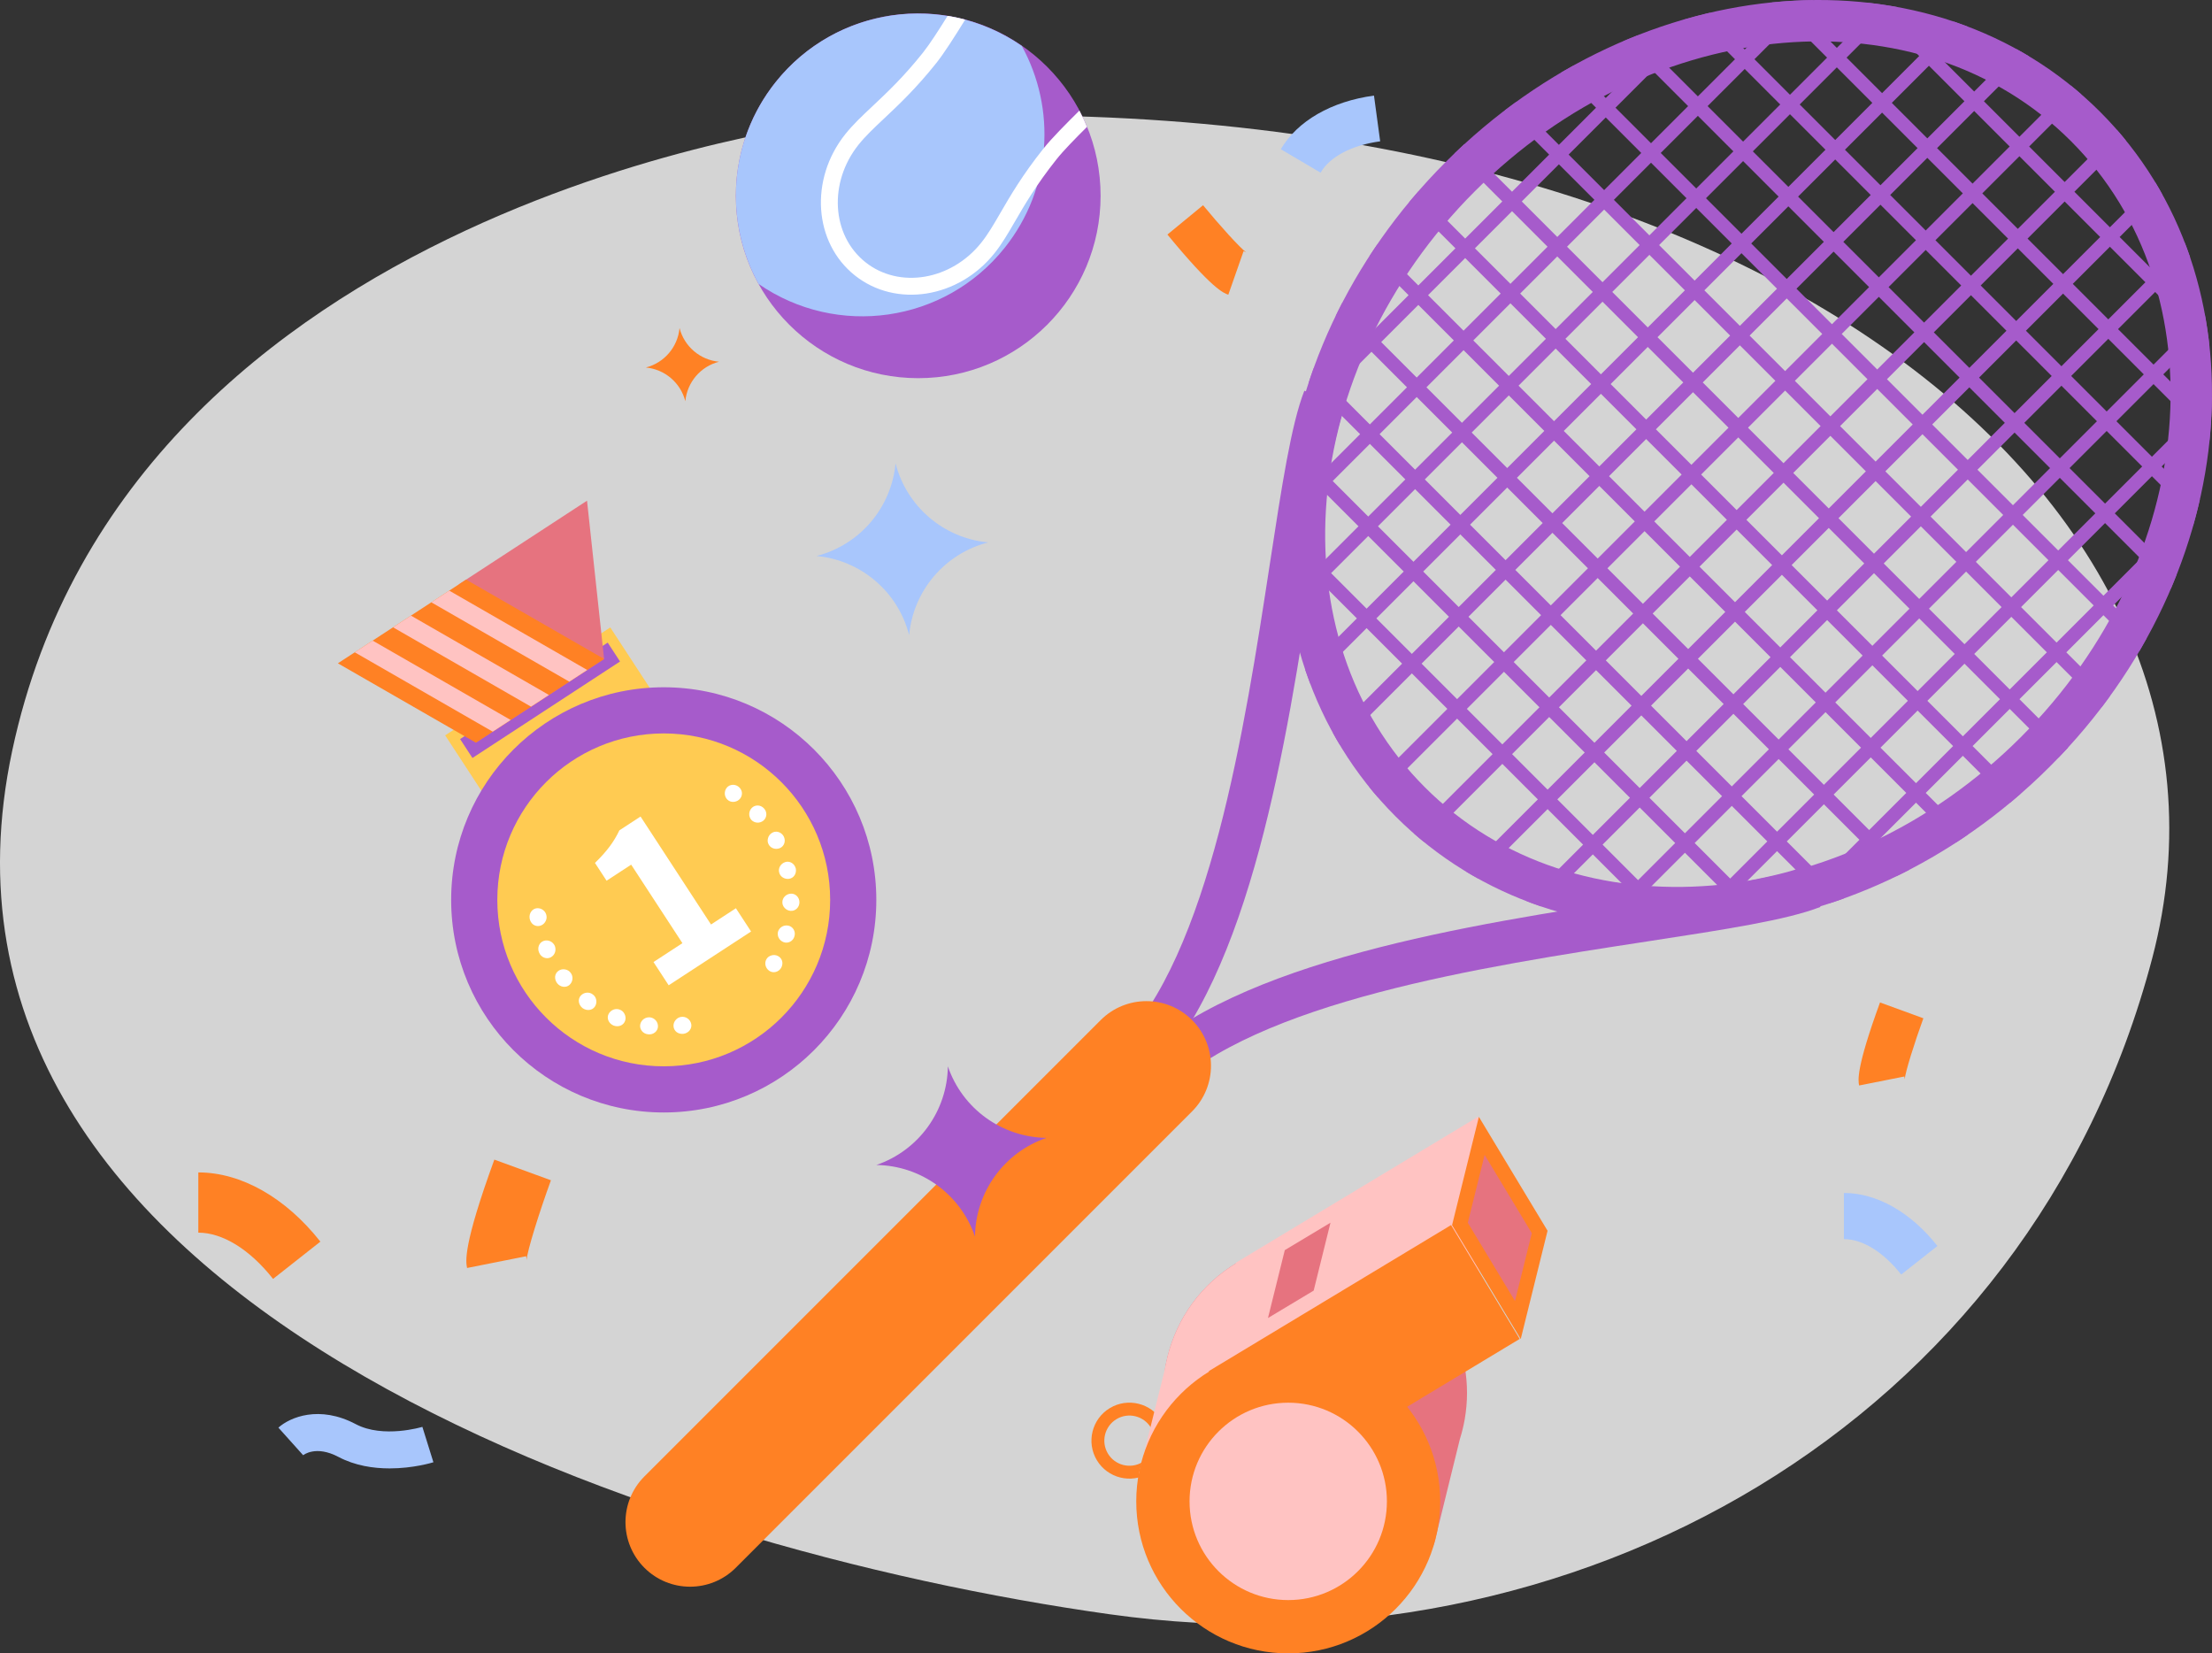   <svg xmlns="http://www.w3.org/2000/svg" x="0px" y="0px" viewBox="0 0 1035.689 774.054" style="vertical-align: middle; max-width: 100%; width: 100%;" width="100%">
   <rect x="0" y="0" width="1035.689" height="774.054" fill="#333333" stroke="none"/>
   <g>
    <g>
     <g>
      <path d="M388.702,57.302c417.453-31.804,676.591,172.291,619.005,391.287s-271.15,337.662-488.291,307.122     C302.276,725.171-49.001,608.417,5.706,351.509S388.702,57.302,388.702,57.302z" fill="rgb(212, 212, 212)">
      </path>
     </g>
    </g>
    <g>
     <g>
      <g>
       <g>
        <g>
         <path d="M537.594,504.638l-14.399-14.399c43.336-43.336,59.554-149.18,71.4-226.464        c5.577-36.403,9.98-65.154,16.117-80.849l18.967,7.416c-5.313,13.591-9.785,42.752-14.954,76.517        C602.455,346.925,585.65,456.581,537.594,504.638z" fill="#a65bcb">
         </path>
        </g>
       </g>
       <g>
        <g>
         <path d="M545.053,512.094l-14.399-14.399c48.056-48.054,157.712-64.856,237.776-77.125        c33.768-5.175,62.926-9.642,76.522-14.957l7.411,18.967c-15.689,6.135-44.446,10.541-80.846,16.12        C694.233,452.54,588.388,468.76,545.053,512.094z" fill="#a65bcb">
         </path>
        </g>
       </g>
      </g>
      <g>
       <g>
        <path d="M1030.018,233.736l-1.274,1.274l-16.623-16.623l17.38-17.38l5.019,5.019       c0.283-2.812,0.522-5.62,0.696-8.424l-1.155-1.155l1.283-1.283c0.161-3.141,0.253-6.273,0.277-9.398l-6.12,6.12l-16.625-16.625       l17.38-17.38l4.228,4.228c-0.549-5.16-1.3-10.273-2.241-15.335l-1.987,1.987l-16.623-16.623l11.778-11.778       c-0.762-2.242-1.617-4.448-2.464-6.657l-13.875,13.875l-16.623-16.623l19.937-19.937c-1.079-1.945-2.178-3.881-3.333-5.787       l-21.164,21.164l-16.625-16.625l24.033-24.033c-1.358-1.671-2.729-3.336-4.156-4.965l-24.438,24.438l-16.623-16.623       l24.402-24.402c-1.633-1.421-3.289-2.804-4.965-4.156l-23.998,23.998l-16.623-16.623l21.057-21.057       c-1.91-1.148-3.839-2.261-5.788-3.333l-19.83,19.83l-16.623-16.623l13.691-13.691c-2.216-0.841-4.432-1.684-6.681-2.439       l-11.57,11.57L886.529,5.032l1.718-1.718c-4.843-0.883-9.734-1.584-14.665-2.108l3.826,3.826l-17.38,17.38L843.405,5.789       l5.718-5.718c-3.139,0.036-6.284,0.144-9.438,0.317l-0.84,0.84l-0.756-0.756c-2.804,0.175-5.612,0.413-8.424,0.696l4.62,4.62       l-17.38,17.38L800.281,6.546l0.62-0.62c-4.121,0.953-8.233,2.033-12.337,3.216l-14.786,14.786l-7.272-7.272       c-2.165,0.854-4.325,1.725-6.477,2.644l9.188,9.188l-17.38,17.38l-15.141-15.141c-1.949,1.079-3.898,2.156-5.83,3.291       l16.41,16.41l-17.38,17.38l-20.032-20.032c-1.759,1.273-3.521,2.539-5.259,3.862l20.731,20.731l-17.38,17.38l-22.298-22.298       c-1.577,1.444-3.11,2.969-4.662,4.459l22.4,22.4l-17.38,17.38l-21.984-21.984c-1.419,1.629-2.844,3.253-4.216,4.905       l21.64,21.64l-17.38,17.38l-19.201-19.201c-1.241,1.813-2.469,3.63-3.657,5.463l18.298,18.298l-17.38,17.38l-13.716-13.716       c-1.048,2.023-2.03,4.064-3.018,6.103l12.174,12.174l-17.38,17.38l-5.124-5.124c-0.815,2.264-1.567,4.536-2.311,6.81       l2.874,2.874l-5.408,5.408c-1.183,4.104-2.263,8.216-3.216,12.337l13.185-13.184l16.623,16.623l-17.38,17.38l-13.906-13.906       c-0.512,2.563-1.009,5.125-1.432,7.689l10.777,10.777l-13.405,13.405c-0.308,5.61-0.443,11.201-0.315,16.756l12.963,12.963       l-10.974,10.974c0.372,2.635,0.777,5.261,1.252,7.869l14.283-14.283l16.625,16.625l-24.135,24.135       c0.756,2.25,1.598,4.465,2.439,6.681l26.256-26.256l16.623,16.623l-32.394,32.394c1.073,1.949,2.185,3.878,3.333,5.788       l33.622-33.622l16.623,16.623l-36.563,36.563c1.352,1.676,2.735,3.332,4.156,4.965l36.967-36.967l16.623,16.623l-37.002,37.002       c1.629,1.427,3.293,2.798,4.965,4.156l36.598-36.598l16.625,16.625l-33.729,33.729c1.907,1.155,3.842,2.254,5.787,3.333       l32.502-32.502l16.623,16.623l-26.439,26.439c2.209,0.847,4.415,1.702,6.657,2.464l24.343-24.343l16.623,16.623l-14.551,14.551       c2.598,0.483,5.212,0.904,7.838,1.283l11.274-11.274l13.364,13.364c5.277,0.121,10.587,0.002,15.914-0.271l13.848-13.848       l11.176,11.176c2.564-0.423,5.126-0.92,7.689-1.432l-14.305-14.305l17.38-17.38l16.623,16.623l-13.839,13.839       c4.097-0.927,8.184-1.99,12.265-3.145l6.134-6.134l3.273,3.273c2.274-0.744,4.547-1.496,6.81-2.311l-5.522-5.522l17.38-17.38       l12.572,12.572c2.039-0.988,4.08-1.97,6.103-3.018l-14.115-14.115l17.38-17.38l18.697,18.697       c1.833-1.189,3.651-2.416,5.463-3.657l-19.6-19.6l17.38-17.38l22.038,22.038c1.652-1.371,3.276-2.797,4.905-4.216       L923.6,349.274l17.38-17.38l22.799,22.799c1.49-1.552,3.014-3.085,4.459-4.662l-22.697-22.697l17.38-17.38l21.13,21.13       c1.323-1.738,2.589-3.5,3.862-5.259l-20.431-20.431l17.38-17.38l16.809,16.809c1.135-1.932,2.213-3.88,3.291-5.83l-15.54-15.54       l17.38-17.38l9.587,9.587c0.919-2.152,1.79-4.312,2.644-6.477l-7.67-7.67l15.511-15.511       C1028.028,241.92,1029.091,237.833,1030.018,233.736z M641.378,198.695l-16.623-16.623l17.38-17.38l16.623,16.623       L641.378,198.695z M663.319,176.755l-16.623-16.623l17.38-17.38l16.623,16.623L663.319,176.755z M685.259,154.814       l-16.623-16.623l17.38-17.38l16.623,16.623L685.259,154.814z M707.2,132.874l-16.623-16.623l17.38-17.38l16.623,16.623       L707.2,132.874z M729.14,110.933L712.517,94.31l17.38-17.38l16.623,16.623L729.14,110.933z M751.081,88.993L734.458,72.37       l17.38-17.38l16.623,16.623L751.081,88.993z M773.021,67.052l-16.623-16.623l17.38-17.38l16.623,16.623L773.021,67.052z        M794.962,45.112l-16.623-16.623l17.382-17.382l16.623,16.623L794.962,45.112z M618.681,263.759l-16.623-16.623l17.38-17.38       l16.623,16.623L618.681,263.759z M640.621,241.819l-16.623-16.623l17.38-17.38l16.623,16.623L640.621,241.819z        M662.562,219.878l-16.623-16.623l17.38-17.38l16.623,16.623L662.562,219.878z M684.502,197.938l-16.623-16.623l17.38-17.38       l16.623,16.623L684.502,197.938z M706.443,175.997l-16.623-16.623l17.38-17.38l16.623,16.623L706.443,175.997z        M728.383,154.057l-16.623-16.623l17.38-17.38l16.623,16.623L728.383,154.057z M750.324,132.117l-16.623-16.623l17.38-17.38       l16.623,16.623L750.324,132.117z M772.264,110.176l-16.623-16.623l17.38-17.38l16.623,16.623L772.264,110.176z M794.204,88.236       l-16.623-16.623l17.38-17.38l16.623,16.623L794.204,88.236z M816.145,66.295l-16.623-16.623l17.382-17.382l16.623,16.623       L816.145,66.295z M838.088,44.352L821.465,27.73l17.38-17.38l16.623,16.623L838.088,44.352z M639.867,284.945l-16.625-16.625       l17.38-17.38l16.625,16.625L639.867,284.945z M661.807,263.004l-16.625-16.625l17.38-17.38l16.625,16.625L661.807,263.004z        M683.747,241.064l-16.625-16.625l17.38-17.38l16.625,16.625L683.747,241.064z M705.688,219.123l-16.625-16.625l17.38-17.38       l16.625,16.625L705.688,219.123z M727.628,197.183l-16.625-16.625l17.38-17.38l16.625,16.625L727.628,197.183z        M749.569,175.243l-16.625-16.625l17.38-17.38l16.625,16.625L749.569,175.243z M771.509,153.302l-16.625-16.625l17.38-17.38       l16.625,16.625L771.509,153.302z M793.45,131.362l-16.625-16.625l17.38-17.38l16.625,16.625L793.45,131.362z M815.39,109.421       l-16.625-16.625l17.38-17.38l16.625,16.625L815.39,109.421z M837.331,87.481l-16.625-16.625l17.382-17.382l16.625,16.625       L837.331,87.481z M859.273,65.538l-16.625-16.625l17.38-17.38l16.625,16.625L859.273,65.538z M881.214,43.598l-16.625-16.625       l17.38-17.38l16.625,16.625L881.214,43.598z M661.05,306.128l-16.623-16.623l17.38-17.38l16.623,16.623L661.05,306.128z        M682.99,284.188l-16.623-16.623l17.38-17.38l16.623,16.623L682.99,284.188z M704.931,262.247l-16.623-16.623l17.38-17.38       l16.623,16.623L704.931,262.247z M726.871,240.307l-16.623-16.623l17.38-17.38l16.623,16.623L726.871,240.307z        M748.812,218.366l-16.623-16.623l17.38-17.38l16.623,16.623L748.812,218.366z M770.752,196.426l-16.623-16.623l17.38-17.38       l16.623,16.623L770.752,196.426z M792.693,174.485l-16.623-16.623l17.38-17.38l16.623,16.623L792.693,174.485z        M814.633,152.545l-16.623-16.623l17.38-17.38l16.623,16.623L814.633,152.545z M836.573,130.605l-16.623-16.623l17.38-17.38       l16.623,16.623L836.573,130.605z M858.514,108.664l-16.623-16.623l17.382-17.382l16.623,16.623L858.514,108.664z        M880.457,86.721l-16.623-16.623l17.38-17.38l16.623,16.623L880.457,86.721z M902.397,64.781l-16.623-16.623l17.38-17.38       l16.623,16.623L902.397,64.781z M682.233,327.311l-16.623-16.623l17.38-17.38l16.623,16.623L682.233,327.311z M704.174,305.371       l-16.623-16.623l17.38-17.38l16.623,16.623L704.174,305.371z M726.114,283.431l-16.623-16.623l17.38-17.38l16.623,16.623       L726.114,283.431z M748.055,261.49l-16.623-16.623l17.38-17.38l16.623,16.623L748.055,261.49z M769.995,239.55l-16.623-16.623       l17.38-17.38l16.623,16.623L769.995,239.55z M791.935,217.609l-16.623-16.623l17.38-17.38l16.623,16.623L791.935,217.609z        M813.876,195.669l-16.623-16.623l17.38-17.38l16.623,16.623L813.876,195.669z M835.816,173.728l-16.623-16.623l17.38-17.38       l16.623,16.623L835.816,173.728z M857.757,151.788l-16.623-16.623l17.38-17.38l16.623,16.623L857.757,151.788z        M879.697,129.847l-16.623-16.623l17.382-17.382l16.623,16.623L879.697,129.847z M901.64,107.905l-16.623-16.623l17.38-17.38       l16.623,16.623L901.64,107.905z M923.58,85.964l-16.623-16.623l17.38-17.38l16.623,16.623L923.58,85.964z M703.417,348.495       l-16.623-16.623l17.38-17.38l16.623,16.623L703.417,348.495z M725.357,326.554l-16.623-16.623l17.38-17.38l16.623,16.623       L725.357,326.554z M747.297,304.614l-16.623-16.623l17.38-17.38l16.623,16.623L747.297,304.614z M769.238,282.673       l-16.623-16.623l17.38-17.38l16.623,16.623L769.238,282.673z M791.178,260.733l-16.623-16.623l17.38-17.38l16.623,16.623       L791.178,260.733z M813.119,238.793l-16.623-16.623l17.38-17.38l16.623,16.623L813.119,238.793z M835.059,216.852       l-16.623-16.623l17.38-17.38l16.623,16.623L835.059,216.852z M857,194.912l-16.623-16.623l17.38-17.38l16.623,16.623       L857,194.912z M878.94,172.971l-16.623-16.623l17.38-17.38l16.623,16.623L878.94,172.971z M900.881,151.031l-16.623-16.623       l17.382-17.382l16.623,16.623L900.881,151.031z M922.823,129.088L906.2,112.465l17.38-17.38l16.623,16.623L922.823,129.088z        M944.764,107.148l-16.623-16.623l17.38-17.38l16.623,16.623L944.764,107.148z M724.602,369.68l-16.625-16.625l17.38-17.38       l16.625,16.625L724.602,369.68z M746.543,347.74l-16.625-16.625l17.38-17.38l16.625,16.625L746.543,347.74z M768.483,325.799       l-16.625-16.625l17.38-17.38l16.625,16.625L768.483,325.799z M790.423,303.859l-16.625-16.625l17.38-17.38l16.625,16.625       L790.423,303.859z M812.364,281.919l-16.625-16.625l17.38-17.38l16.625,16.625L812.364,281.919z M834.304,259.978       l-16.625-16.625l17.38-17.38l16.625,16.625L834.304,259.978z M856.245,238.038l-16.625-16.625l17.38-17.38l16.625,16.625       L856.245,238.038z M878.185,216.097l-16.625-16.625l17.38-17.38l16.625,16.625L878.185,216.097z M900.126,194.157       l-16.625-16.625l17.38-17.38l16.625,16.625L900.126,194.157z M922.066,172.216l-16.625-16.625l17.382-17.382l16.625,16.625       L922.066,172.216z M944.009,150.274l-16.625-16.625l17.38-17.38l16.625,16.625L944.009,150.274z M965.949,128.333       l-16.625-16.625l17.38-17.38l16.625,16.625L965.949,128.333z M745.785,390.864l-16.623-16.623l17.38-17.38l16.623,16.623       L745.785,390.864z M767.726,368.923L751.103,352.3l17.38-17.38l16.623,16.623L767.726,368.923z M789.666,346.983       l-16.623-16.623l17.38-17.38l16.623,16.623L789.666,346.983z M811.607,325.042l-16.623-16.623l17.38-17.38l16.623,16.623       L811.607,325.042z M833.547,303.102l-16.623-16.623l17.38-17.38l16.623,16.623L833.547,303.102z M855.488,281.161       l-16.623-16.623l17.38-17.38l16.623,16.623L855.488,281.161z M877.428,259.221l-16.623-16.623l17.38-17.38l16.623,16.623       L877.428,259.221z M899.369,237.281l-16.623-16.623l17.38-17.38l16.623,16.623L899.369,237.281z M921.309,215.34       l-16.623-16.623l17.38-17.38l16.623,16.623L921.309,215.34z M943.249,193.4l-16.623-16.623l17.382-17.382l16.623,16.623       L943.249,193.4z M965.192,171.457l-16.623-16.623l17.38-17.38l16.623,16.623L965.192,171.457z M987.133,149.517l-16.623-16.623       l17.38-17.38l16.623,16.623L987.133,149.517z M766.969,412.047l-16.623-16.623l17.38-17.38l16.623,16.623L766.969,412.047z        M788.909,390.107l-16.623-16.623l17.38-17.38l16.623,16.623L788.909,390.107z M810.85,368.166l-16.623-16.623l17.38-17.38       l16.623,16.623L810.85,368.166z M832.79,346.226l-16.623-16.623l17.38-17.38l16.623,16.623L832.79,346.226z M854.731,324.285       l-16.623-16.623l17.38-17.38l16.623,16.623L854.731,324.285z M876.671,302.345l-16.623-16.623l17.38-17.38l16.623,16.623       L876.671,302.345z M898.611,280.404l-16.623-16.623l17.38-17.38l16.623,16.623L898.611,280.404z M920.552,258.464       l-16.623-16.623l17.38-17.38l16.623,16.623L920.552,258.464z M942.492,236.523l-16.623-16.623l17.38-17.38l16.623,16.623       L942.492,236.523z M964.433,214.583L947.81,197.96l17.382-17.382l16.623,16.623L964.433,214.583z M986.375,192.64       l-16.623-16.623l17.38-17.38l16.623,16.623L986.375,192.64z M1008.316,170.7l-16.623-16.623l17.38-17.38l16.623,16.623       L1008.316,170.7z M788.154,433.233l-16.625-16.625l17.38-17.38l16.625,16.625L788.154,433.233z M810.095,411.292       l-16.625-16.625l17.38-17.38l16.625,16.625L810.095,411.292z M832.035,389.352l-16.625-16.625l17.38-17.38l16.625,16.625       L832.035,389.352z M853.976,367.411l-16.625-16.625l17.38-17.38l16.625,16.625L853.976,367.411z M875.916,345.471       l-16.625-16.625l17.38-17.38l16.625,16.625L875.916,345.471z M897.857,323.53l-16.625-16.625l17.38-17.38l16.625,16.625       L897.857,323.53z M919.797,301.59l-16.625-16.625l17.38-17.38l16.625,16.625L919.797,301.59z M941.737,279.649l-16.625-16.625       l17.38-17.38l16.625,16.625L941.737,279.649z M963.678,257.709l-16.625-16.625l17.38-17.38l16.625,16.625L963.678,257.709z        M985.618,235.769l-16.625-16.625l17.382-17.382l16.625,16.625L985.618,235.769z M1007.561,213.826l-16.625-16.625l17.38-17.38       l16.625,16.625L1007.561,213.826z M853.219,410.535l-16.623-16.623l17.38-17.38l16.623,16.623L853.219,410.535z        M875.159,388.595l-16.623-16.623l17.38-17.38l16.623,16.623L875.159,388.595z M897.099,366.654l-16.623-16.623l17.38-17.38       l16.623,16.623L897.099,366.654z M919.04,344.714l-16.623-16.623l17.38-17.38l16.623,16.623L919.04,344.714z M940.98,322.773       l-16.623-16.623l17.38-17.38l16.623,16.623L940.98,322.773z M962.921,300.833l-16.623-16.623l17.38-17.38l16.623,16.623       L962.921,300.833z M984.861,278.892l-16.623-16.623l17.38-17.38l16.623,16.623L984.861,278.892z M1006.802,256.952       l-16.623-16.623l17.382-17.382l16.623,16.623L1006.802,256.952z" fill="#a65bcb">
        </path>
       </g>
      </g>
      <g>
       <g>
        <path d="M969.637,66.052c70.468,70.468,59.947,195.648-23.453,279.048s-208.58,93.921-279.048,23.454       c-70.468-70.468-59.946-195.648,23.454-279.048C773.99,6.106,899.17-4.416,969.637,66.052 M983.319,52.37       c-78.136-78.136-215.321-67.636-306.41,23.454c-91.09,91.09-101.59,228.274-23.454,306.411       c78.137,78.137,215.321,67.636,306.411-23.454C1050.955,267.692,1061.455,130.507,983.319,52.37L983.319,52.37z" fill="#a65bcb">
        </path>
       </g>
      </g>
      <g>
       <g>
        <path d="M301.719,733.971L301.719,733.971c-11.81-11.81-11.81-30.958,0-42.768l213.655-213.655       c11.81-11.81,30.958-11.81,42.768,0v0c11.81,11.81,11.81,30.958,0,42.768L344.486,733.971       C332.676,745.781,313.529,745.781,301.719,733.971z" fill="#ff8124">
        </path>
       </g>
      </g>
     </g>
     <g>
      <g>
       <g>
        <circle cx="429.93" cy="91.661" r="85.384" fill="#a65bcb">
        </circle>
       </g>
      </g>
      <g>
       <g>
        <path d="M470.449,115.955c22.147-27.808,24.116-65.172,7.951-94.472       c-36.627-25.338-87.103-18.37-115.26,16.985c-22.147,27.808-24.116,65.172-7.951,94.472       C391.815,158.278,442.292,151.309,470.449,115.955z" fill="rgb(168, 198, 252)">
        </path>
       </g>
      </g>
      <g>
       <g>
        <path d="M505.399,51.773c-6.485,6.425-12.942,12.898-16.847,17.801       c-9.916,12.451-15.579,22.211-20.126,30.056c-3.1,5.345-5.777,9.96-8.974,13.973c-14.066,17.662-38.414,21.758-54.271,9.13       s-17.309-37.273-3.243-54.935c3.247-4.077,7.315-7.9,12.026-12.333c6.671-6.273,14.976-14.081,24.374-25.882       c3.905-4.903,8.773-12.651,13.584-20.402c-2.724-0.725-5.471-1.306-8.235-1.755c-4.184,6.71-8.303,13.155-11.544,17.224       c-9.044,11.356-16.78,18.63-23.605,25.046c-4.933,4.642-9.195,8.647-12.796,13.168c-16.788,21.08-14.767,50.714,4.507,66.064       c19.271,15.348,48.606,10.686,65.394-10.393c3.56-4.47,6.373-9.317,9.63-14.933c4.417-7.618,9.918-17.101,19.47-29.096       c3.242-4.07,8.598-9.524,14.204-15.104C507.894,56.811,506.714,54.265,505.399,51.773z" fill="rgb(255, 255, 255)">
        </path>
       </g>
      </g>
     </g>
     <g>
      <g>
       <g>
        <rect x="211.941" y="315.952" transform="matrix(0.837 -0.547 0.547 0.837 -141.789 195.735)" width="92.359" height="40.502" fill="rgb(255, 203, 82)">
        </rect>
       </g>
      </g>
      <g>
       <g>
        <rect x="211.549" y="322.812" transform="matrix(0.837 -0.547 0.547 0.837 -138.219 191.526)" width="82.563" height="10.571" fill="#a65bcb">
        </rect>
       </g>
      </g>
      <g>
       <g>
        <circle cx="310.771" cy="421.283" r="99.532" fill="#a65bcb">
        </circle>
       </g>
      </g>
      <g>
       <g>
        <circle cx="310.771" cy="421.283" r="77.923" fill="rgb(255, 203, 82)">
        </circle>
       </g>
      </g>
      <g>
       <g>
        <g>
         <g>
          <path d="M364.194,447.53c0.991,0.486,1.689,1.34,1.998,2.36c0.282,1.002,0.147,2.156-0.429,3.194         c-1.211,2.069-3.778,2.661-5.58,1.417c-1.832-1.263-2.373-3.655-1.34-5.422c0.5-0.907,1.354-1.505,2.327-1.785         C362.113,447.002,363.203,447.044,364.194,447.53z" fill="#ffffff">
          </path>
         </g>
        </g>
       </g>
       <g>
        <g>
         <g>
          <path d="M369.08,433.34c2.128,0.413,3.595,2.688,2.894,4.984c-0.608,2.323-3.012,3.514-5.063,2.758         c-2.093-0.769-3.148-2.929-2.637-4.912C364.883,434.215,366.874,432.908,369.08,433.34z" fill="#ffffff">
          </path>
         </g>
        </g>
       </g>
       <g>
        <g>
         <g>
          <path d="M370.262,418.378c2.189-0.137,4.069,1.697,4.049,4.096c-0.062,2.401-1.99,4.164-4.216,3.944         c-1.104-0.097-2.042-0.624-2.714-1.362c-0.696-0.743-1.107-1.695-1.065-2.729         C366.333,420.284,368.044,418.514,370.262,418.378z" fill="#ffffff">
          </path>
         </g>
        </g>
       </g>
       <g>
        <g>
         <g>
          <path d="M367.632,403.598c2.137-0.69,4.331,0.64,4.96,2.952c0.481,2.347-0.877,4.523-3.096,4.871         c-2.143,0.335-4.28-1.009-4.682-3.018C364.268,406.429,365.568,404.266,367.632,403.598z" fill="#ffffff">
          </path>
         </g>
        </g>
       </g>
       <g>
        <g>
         <g>
          <path d="M361.403,389.943c1.887-1.2,4.403-0.496,5.541,1.618c1.1,2.132,0.249,4.617-1.766,5.482         c-2.041,0.878-4.366,0.071-5.302-1.746c-0.504-0.904-0.566-1.939-0.28-2.916         C359.862,391.421,360.462,390.527,361.403,389.943z" fill="#ffffff">
          </path>
         </g>
        </g>
       </g>
       <g>
        <g>
         <g>
          <path d="M351.946,378.29c1.49-1.6,4.172-1.621,5.763,0.178c1.661,1.733,1.378,4.426-0.335,5.754         c-1.774,1.381-4.141,1.113-5.566-0.359C350.458,382.324,350.425,379.921,351.946,378.29z" fill="#ffffff">
          </path>
         </g>
        </g>
       </g>
       <g>
        <g>
         <g>
          <path d="M339.89,369.35c1.047-1.924,3.606-2.553,5.619-1.252c0.982,0.666,1.624,1.635,1.824,2.657         c0.184,1.05-0.054,2.127-0.719,3.008c-0.665,0.881-1.619,1.41-2.592,1.575c-0.994,0.189-2.027,0.04-2.882-0.544         C339.42,373.683,338.824,371.304,339.89,369.35z" fill="#ffffff">
          </path>
         </g>
        </g>
       </g>
      </g>
      <g>
       <g>
        <g>
         <g>
          <path d="M252.66,433.466c-1.08,0.23-2.16-0.028-3.041-0.669c-0.844-0.645-1.456-1.679-1.649-2.899         c-0.331-2.471,1.327-4.592,3.513-4.713c2.223-0.126,4.124,1.499,4.406,3.609c0.172,1.063-0.126,2.098-0.716,2.947         C254.618,432.579,253.739,433.236,252.66,433.466z" fill="#ffffff">
          </path>
         </g>
        </g>
       </g>
       <g>
        <g>
         <g>
          <path d="M257.855,448.184c-1.914,1.009-4.527,0.087-5.443-2.237c-1.014-2.283,0.111-4.786,2.185-5.466         c2.12-0.698,4.304,0.406,5.177,2.349C260.545,444.817,259.849,447.139,257.855,448.184z" fill="#ffffff">
          </path>
         </g>
        </g>
       </g>
       <g>
        <g>
         <g>
          <path d="M266.694,461.049c-1.605,1.493-4.274,1.207-5.834-0.741c-0.743-0.988-1.055-2.153-0.939-3.205         c0.137-1.07,0.716-2.036,1.628-2.65c0.919-0.619,1.989-0.785,2.991-0.611c1.025,0.161,1.968,0.67,2.612,1.532         C268.483,457.033,268.324,459.537,266.694,461.049z" fill="#ffffff">
          </path>
         </g>
        </g>
       </g>
       <g>
        <g>
         <g>
          <path d="M278.599,471.15c-1.199,1.903-3.795,2.241-5.837,0.812c-1.943-1.561-2.346-4.148-0.855-5.831         c1.438-1.62,3.997-1.907,5.652-0.565C279.311,466.78,279.752,469.316,278.599,471.15z" fill="#ffffff">
          </path>
         </g>
        </g>
       </g>
       <g>
        <g>
         <g>
          <path d="M292.71,477.823c-0.334,1.047-1.099,1.874-2.088,2.305c-0.977,0.407-2.183,0.433-3.339-0.004         c-2.307-0.952-3.329-3.434-2.345-5.393c0.995-1.988,3.354-2.841,5.319-2.029c1.008,0.377,1.761,1.139,2.203,2.079         C292.906,475.694,293.047,476.767,292.71,477.823z" fill="#ffffff">
          </path>
         </g>
        </g>
       </g>
       <g>
        <g>
         <g>
          <path d="M308.07,480.585c-0.072,2.182-2.16,3.963-4.636,3.629c-2.487-0.229-4.104-2.479-3.671-4.599         c0.445-2.207,2.479-3.526,4.602-3.342C306.476,476.566,308.147,478.354,308.07,480.585z" fill="#ffffff">
          </path>
         </g>
        </g>
       </g>
       <g>
        <g>
         <g>
          <path d="M323.627,479.291c0.496,2.132-1.076,4.318-3.541,4.692c-1.225,0.156-2.389-0.141-3.245-0.771         c-0.862-0.666-1.412-1.631-1.494-2.732c-0.081-1.101,0.303-2.129,0.953-2.896c0.649-0.804,1.56-1.379,2.629-1.512         C321.033,475.752,323.125,477.122,323.627,479.291z" fill="#ffffff">
          </path>
         </g>
        </g>
       </g>
      </g>
      <g>
       <g>
        <g>
         <path d="M305.976,450.386l13.537-8.835l-23.987-36.753l-11.521,7.519l-5.435-8.327        c5.675-5.522,8.927-9.981,11.427-15.249l9.918-6.473l32.987,50.543l11.655-7.607l7.107,10.889l-38.582,25.181L305.976,450.386        z" fill="#ffffff">
         </path>
        </g>
       </g>
      </g>
      <g>
       <g>
        <polygon points="214.81,273.589 222.809,347.69 282.851,308.504 274.852,234.402" fill="rgb(230, 115, 127)">
        </polygon>
       </g>
      </g>
      <g>
       <g>
        <polygon points="158.197,310.538 222.809,347.69 282.851,308.504 218.238,271.351" fill="#ff8124">
        </polygon>
       </g>
      </g>
      <g>
       <g>
        <polygon points="166.096,305.382 230.709,342.535 239.097,337.06 174.484,299.908" fill="rgb(255, 195, 194)">
        </polygon>
       </g>
      </g>
      <g>
       <g>
        <polygon points="184.024,293.682 248.636,330.834 257.024,325.36 192.412,288.207" fill="rgb(255, 195, 194)">
        </polygon>
       </g>
      </g>
      <g>
       <g>
        <polygon points="201.951,281.982 266.563,319.134 274.951,313.66 210.339,276.507" fill="rgb(255, 195, 194)">
        </polygon>
       </g>
      </g>
     </g>
     <g>
      <g>
       <g>
        <g>
         <path d="M537.996,689.686c-8.401,5.065-19.355,2.352-24.42-6.049        c-5.065-8.401-2.349-19.354,6.052-24.419c8.401-5.065,19.355-2.352,24.42,6.049        C549.113,673.668,546.397,684.622,537.996,689.686z M522.744,664.386c-5.55,3.346-7.341,10.586-3.996,16.134        c3.345,5.548,10.583,7.345,16.133,3.999c5.55-3.346,7.341-10.586,3.996-16.134        C535.532,662.836,528.294,661.04,522.744,664.386z" fill="#ff8124">
         </path>
        </g>
       </g>
      </g>
      <g>
       <g>
        <g>
         <path d="M685.795,664.485c2.871-16.326,0.102-33.719-9.128-49.03        c-20.29-33.656-64.021-44.491-97.677-24.201c-33.656,20.29-44.491,64.021-24.201,97.677        c20.29,33.656,64.021,44.491,97.677,24.201c5.486-3.307,10.353-7.246,14.59-11.653l4.232,21.971l12.27-49.811        c0.922-2.921,1.655-5.898,2.196-8.914l0.059-0.239L685.795,664.485z" fill="rgb(230, 115, 127)">
         </path>
        </g>
       </g>
       <g>
        <g>
         <path d="M676.667,615.455c20.29,33.656-101.588,107.131-121.878,73.476        c-20.29-33.656-9.455-77.387,24.201-97.677C612.645,570.964,656.377,581.799,676.667,615.455z" fill="rgb(255, 195, 194)">
         </path>
        </g>
       </g>
       <g>
        <g>
         <rect x="585.556" y="552.586" transform="matrix(0.856 -0.516 0.516 0.856 -207.785 420.335)" width="132.467" height="62.278" fill="rgb(255, 195, 194)">
         </rect>
        </g>
       </g>
       <g>
        <g>
         <polygon points="679.875,573.556 692.435,522.861 547.418,632.959 533.151,690.292" fill="rgb(255, 195, 194)">
         </polygon>
        </g>
       </g>
       <g>
        <g>
         <rect x="572.996" y="603.281" transform="matrix(0.856 -0.516 0.516 0.856 -235.762 421.13)" width="132.467" height="62.278" fill="#ff8124">
         </rect>
        </g>
       </g>
       <g>
        <g>
         <polygon points="692.435,522.861 679.875,573.556 712.029,626.891 724.589,576.196" fill="#ff8124">
         </polygon>
        </g>
       </g>
       <g>
        <g>
         <polygon points="687.25,572.443 695.123,540.665 717.215,577.31 709.341,609.087" fill="rgb(230, 115, 127)">
         </polygon>
        </g>
       </g>
       <g>
        <g>
         <polygon points="593.683,617.042 601.557,585.265 622.951,572.421 615.078,604.198" fill="rgb(230, 115, 127)">
         </polygon>
        </g>
       </g>
       <g>
        <g>
         <circle cx="603.167" cy="702.887" r="71.156" fill="#ff8124">
         </circle>
        </g>
       </g>
       <g>
        <g>
         <circle cx="603.167" cy="702.887" r="46.202" fill="rgb(255, 195, 194)">
         </circle>
        </g>
       </g>
      </g>
     </g>
     <g>
      <g>
       <path d="M127.853,598.736c-10.847-13.765-23.597-21.659-34.991-21.659v-28.203      c20.089,0,40.915,11.811,57.144,32.409L127.853,598.736z" fill="#ff8124">
       </path>
      </g>
     </g>
     <g>
      <g>
       <path d="M890.16,596.696c-8.309-10.547-18.08-16.595-26.813-16.595v-21.61      c15.398,0,31.356,9.051,43.788,24.833L890.16,596.696z" fill="rgb(168, 198, 252)">
       </path>
      </g>
     </g>
     <g>
      <g>
       <path d="M218.692,593.618c-0.606-3.049-2.025-10.184,12.763-50.731l26.5,9.663      c-5.288,14.504-11.14,33.025-11.415,37.481c0-0.032,0.042-0.763-0.186-1.909L218.692,593.618z" fill="#ff8124">
       </path>
      </g>
     </g>
     <g>
      <g>
       <path d="M870.466,508.181c-0.466-2.335-1.551-7.805,9.78-38.873l20.305,7.407      c-4.055,11.11-8.534,25.301-8.75,28.716c0.004-0.023,0.034-0.585-0.14-1.462L870.466,508.181z" fill="#ff8124">
       </path>
      </g>
     </g>
     <g>
      <g>
       <path d="M618.297,80.832l-18.61-10.979c7.818-13.258,23.72-22.409,43.631-25.104l2.898,21.415      C632.911,67.965,622.733,73.313,618.297,80.832z" fill="rgb(168, 198, 252)">
       </path>
      </g>
     </g>
     <g>
      <g>
       <path d="M575.115,137.975c-2.246-0.786-7.508-2.629-28.517-28.169l16.691-13.729      c7.517,9.136,17.466,20.205,20.301,22.125c-0.021-0.015-0.487-0.326-1.331-0.621L575.115,137.975z" fill="#ff8124">
       </path>
      </g>
     </g>
     <g>
      <g>
       <path d="M182.433,687.448c-7.551,0-16.157-1.246-23.966-5.379c-10.644-5.633-16.47-0.843-16.525-0.792      l-11.593-12.919c5.419-4.86,19.148-10.672,36.237-1.627c12.826,6.784,31,1.322,31.178,1.267l5.165,16.57      C202.323,684.755,193.522,687.448,182.433,687.448z" fill="rgb(168, 198, 252)">
       </path>
      </g>
     </g>
     <g>
      <g>
       <path d="M320.884,187.834L320.884,187.834c-2.21-8.638-9.612-14.954-18.49-15.777l0,0l0,0      c8.638-2.21,14.954-9.612,15.777-18.49v0v0c2.21,8.638,9.612,14.954,18.49,15.777h0h0      C328.022,171.553,321.706,178.955,320.884,187.834L320.884,187.834z" fill="#ff8124">
       </path>
      </g>
     </g>
     <g>
      <g>
       <path d="M425.675,297.323L425.675,297.323c-5.186-20.274-22.559-35.098-43.397-37.029h0h0      c20.274-5.186,35.098-22.559,37.029-43.397v0v0c5.186,20.274,22.559,35.098,43.397,37.029l0,0h0      C442.429,259.112,427.605,276.485,425.675,297.323L425.675,297.323z" fill="rgb(168, 198, 252)">
       </path>
      </g>
     </g>
     <g>
      <g>
       <path d="M456.499,578.887L456.499,578.887c-6.77-19.802-25.259-33.208-46.184-33.488h0h0      c19.802-6.77,33.208-25.259,33.488-46.184v0l0,0c6.77,19.802,25.259,33.208,46.184,33.488h0h0      C470.185,539.473,456.779,557.962,456.499,578.887L456.499,578.887z" fill="#a65bcb">
       </path>
      </g>
     </g>
    </g>
   </g>
  </svg>
